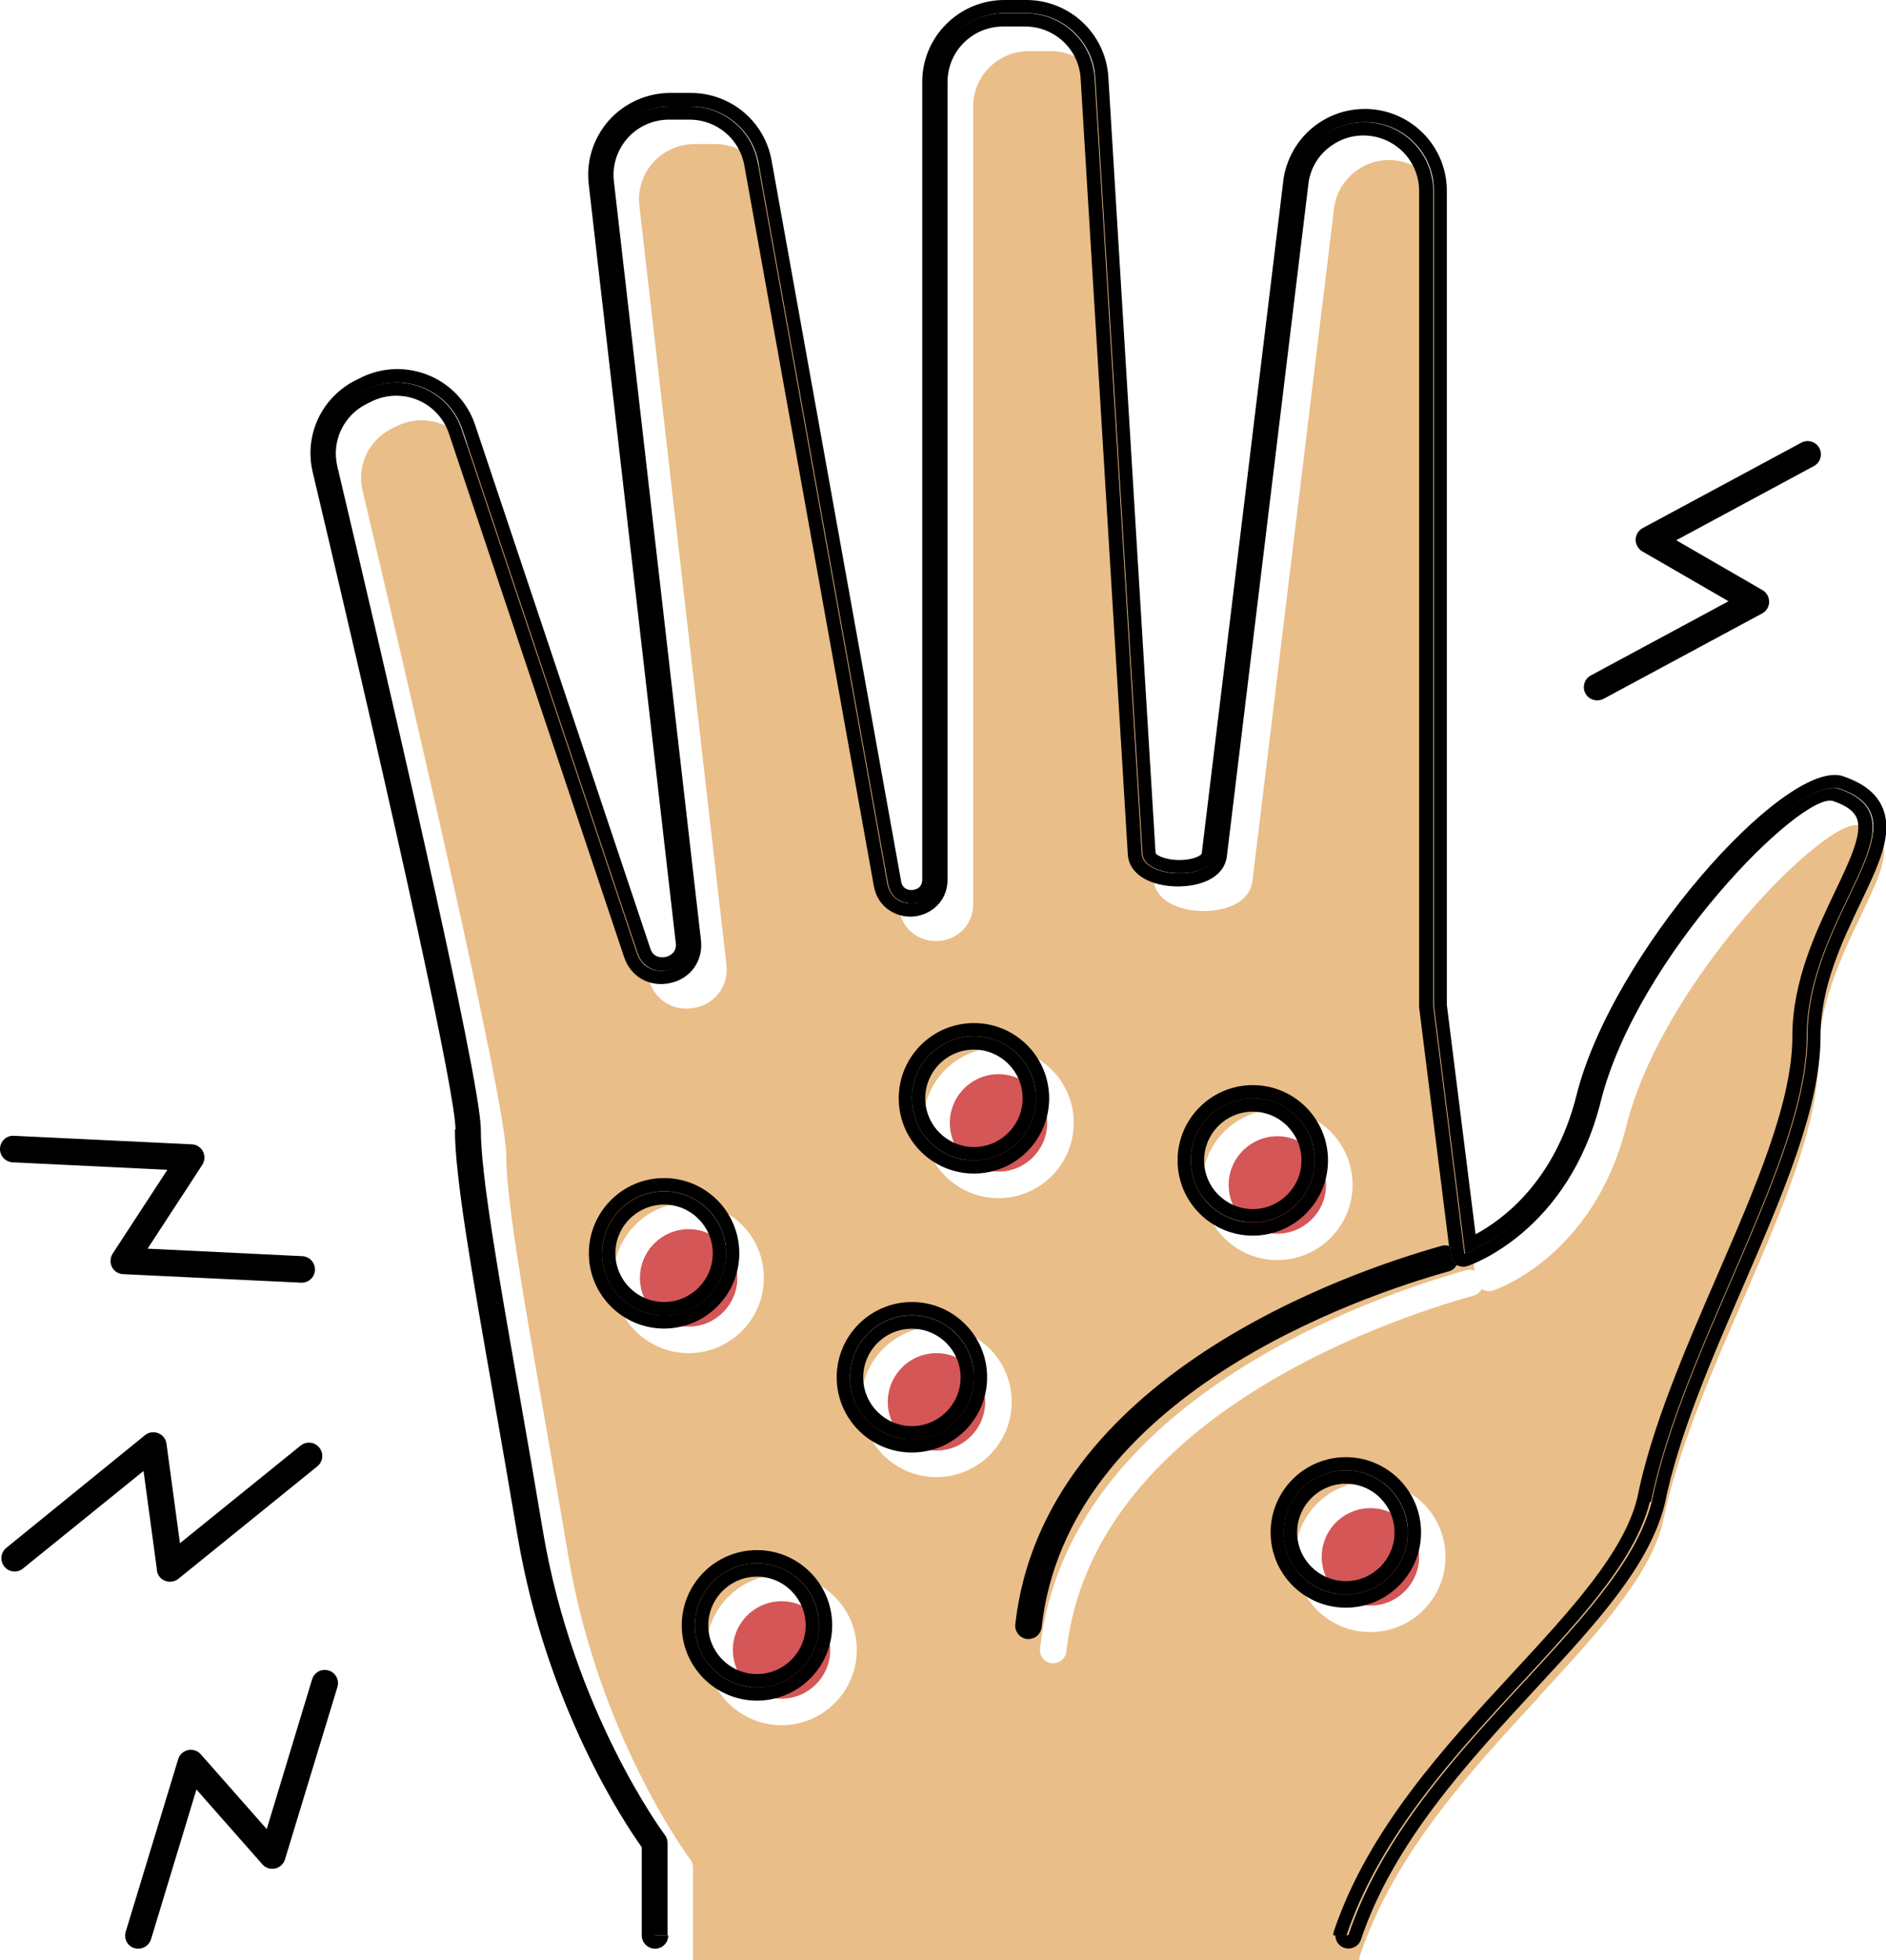 <?xml version="1.0" encoding="UTF-8"?>
<svg id="_레이어_2" data-name="레이어 2" xmlns="http://www.w3.org/2000/svg" viewBox="0 0 125.87 130.75">
  <defs>
    <style>
      .cls-1, .cls-2, .cls-3 {
        stroke-width: 0px;
      }

      .cls-2 {
        fill: #e9be88;
      }

      .cls-3 {
        fill: #d45656;
      }
    </style>
  </defs>
  <g id="_1" data-name=" 1">
    <g>
      <path class="cls-2" d="M102.7,113.19c3.78-4.09,7.36-7.95,8.27-11.59.94-4.71,3.17-9.84,5.32-14.8,2.6-5.99,5.05-11.65,5.05-16.02,0-3.72,1.57-7.01,2.84-9.66,1.01-2.1,1.87-3.92,1.45-4.93-.2-.46-.72-.83-1.6-1.13-2.13-.54-13.04,10.33-15.49,20.06-2.17,8.65-8.62,10.88-8.89,10.97-.25.08-.53.05-.75-.09,0,0,0-.01-.01-.02-.11.21-.3.38-.54.45-5.94,1.66-25.45,8.29-27.18,23.74-.05.45-.43.79-.88.79-.03,0-.07,0-.1,0-.49-.05-.83-.49-.78-.98,1.85-16.55,22.25-23.51,28.46-25.25.19-.05.38-.03.55.04l-2-15.96s0-.07,0-.11V14.37c0-1.7-1.15-3.17-2.81-3.58-1.02-.26-2.07-.08-2.94.5-.87.57-1.45,1.45-1.62,2.47l-5.47,45.08c-.24,1.46-1.95,2-3.53,1.93-1.79-.09-3-.93-3.07-2.12l-3.15-51.77c-.12-1.95-1.75-3.47-3.7-3.47h-1.47c-2.05,0-3.71,1.66-3.71,3.69v53.21c0,1.49-1.14,2.37-2.26,2.46-1.12.1-2.4-.56-2.66-2.03l-8.64-48.06c-.31-1.78-1.85-3.07-3.66-3.07h-1.37c-1.06,0-2.07.45-2.78,1.24-.7.78-1.03,1.83-.91,2.87l5.81,50.62c.16,1.39-.68,2.57-2.05,2.88-1.37.3-2.64-.41-3.09-1.74l-11.69-34.92c-.34-1.01-1.1-1.83-2.09-2.24-1-.41-2.12-.37-3.09.11l-.32.16c-1.55.77-2.35,2.47-1.95,4.15,2.88,12.16,9.58,40.82,9.58,44.26,0,2.95,1.11,9.28,2.51,17.29.52,2.95,1.07,6.13,1.63,9.46,2.02,12.06,8.08,20.22,8.15,20.3.12.15.18.34.18.53v6.17h44.47c0-.09,0-.19.04-.28,2.28-6.81,7.43-12.37,11.96-17.28ZM85.25,74.02c2.77,0,5.02,2.25,5.02,5.02s-2.25,5.02-5.02,5.02-5.02-2.25-5.02-5.02,2.25-5.02,5.02-5.02ZM66.64,69.89c2.77,0,5.02,2.25,5.02,5.02s-2.25,5.02-5.02,5.02-5.02-2.25-5.02-5.02,2.25-5.02,5.02-5.02ZM45.96,90.27c-2.77,0-5.02-2.25-5.02-5.02s2.25-5.02,5.02-5.02,5.02,2.25,5.02,5.02-2.25,5.02-5.02,5.02ZM52.16,115.09c-2.77,0-5.02-2.25-5.02-5.02s2.25-5.02,5.02-5.02,5.02,2.25,5.02,5.02-2.25,5.02-5.02,5.02ZM62.5,98.54c-2.77,0-5.02-2.25-5.02-5.02s2.25-5.02,5.02-5.02,5.02,2.25,5.02,5.02-2.25,5.02-5.02,5.02ZM86.43,103.86c0-2.77,2.25-5.02,5.02-5.02s5.02,2.25,5.02,5.02-2.25,5.02-5.02,5.02-5.02-2.25-5.02-5.02Z"/>
      <path class="cls-1" d="M30.36,75.36c0,3.11,1.12,9.5,2.54,17.59.52,2.95,1.07,6.12,1.63,9.45,1.92,11.45,7.23,19.34,8.3,20.83v5.88c0,.49.4.89.89.89s.88-.4.88-.89h-.88v-6.17s-6.23-8.27-8.31-20.69c-2.08-12.41-4.16-22.76-4.16-26.89,0-3.42-7.08-33.63-9.55-44.06-.49-2.06.51-4.19,2.42-5.14l.32-.16c2.5-1.24,5.53,0,6.42,2.65l11.69,34.92c.67,2,3.66,1.34,3.42-.75l-5.81-50.62c-.31-2.71,1.82-5.1,4.57-5.1h1.37c2.24,0,4.15,1.6,4.53,3.8l8.64,48.06c.34,1.91,3.17,1.66,3.17-.28V5.46c0-2.53,2.06-4.58,4.6-4.58h1.47c2.43,0,4.44,1.88,4.59,4.3l3.15,51.77c.1,1.65,4.56,1.77,4.84.14l5.48-45.12c.44-2.64,3.04-4.33,5.65-3.69h0c2.05.51,3.48,2.34,3.48,4.44v54.35l2.08,16.55s6.23-2.07,8.31-10.34c2.4-9.57,13.52-21.46,16.62-20.69,6.23,2.07-2.08,8.27-2.08,16.55s-8.31,20.69-10.39,31.03c-2.08,8.28-16.09,16.52-20.25,28.93h-.87c0,.37.22.72.59.84.09.03.19.05.28.05.37,0,.72-.23.84-.6,2.16-6.45,7.17-11.86,11.58-16.64,4.11-4.44,7.66-8.28,8.69-12.4.92-4.57,3.1-9.61,5.21-14.48,2.67-6.17,5.19-11.99,5.19-16.72,0-3.32,1.42-6.28,2.66-8.89,1.24-2.59,2.22-4.64,1.48-6.38-.41-.96-1.28-1.65-2.74-2.13-3.89-.97-15.31,11.83-17.69,21.33-1.45,5.78-4.98,8.32-6.73,9.26l-1.92-15.31V12.73c0-2.51-1.71-4.69-4.15-5.3-1.48-.37-3.07-.1-4.34.74-1.27.83-2.14,2.17-2.4,3.7l-5.47,45.08c-.01.06-.34.34-1.15.41-1.07.09-1.87-.27-1.93-.46l-3.15-51.77c-.18-2.88-2.58-5.13-5.47-5.13h-1.47c-3.02,0-5.48,2.45-5.48,5.46v53.21c0,.6-.49.69-.65.7-.14.02-.66.01-.76-.58l-8.64-48.06c-.46-2.63-2.73-4.53-5.4-4.53h-1.36c-1.57,0-3.06.67-4.1,1.83-1.03,1.16-1.53,2.71-1.35,4.25l5.81,50.62c.09.74-.55.91-.68.94-.13.03-.79.14-1.02-.57l-11.69-34.92c-.5-1.5-1.63-2.71-3.09-3.31-1.47-.61-3.13-.55-4.55.16l-.32.16c-2.28,1.14-3.47,3.66-2.88,6.14,5.97,25.2,9.53,41.59,9.53,43.85Z"/>
      <path class="cls-1" d="M110.19,100.18c2.08-10.34,10.39-22.76,10.39-31.03s8.31-14.48,2.08-16.55c-3.1-.77-14.22,11.11-16.62,20.69-2.08,8.27-8.31,10.34-8.31,10.34l-2.08-16.55V12.73c0-2.1-1.44-3.93-3.48-4.44h0c-2.6-.65-5.21,1.05-5.65,3.69l-5.48,45.12c-.27,1.63-4.74,1.5-4.84-.14l-3.15-51.77c-.15-2.42-2.16-4.3-4.59-4.3h-1.47c-2.54,0-4.6,2.05-4.6,4.58v53.21c0,1.94-2.82,2.19-3.17.28l-8.64-48.06c-.38-2.2-2.29-3.8-4.53-3.8h-1.37c-2.74,0-4.88,2.38-4.57,5.1l5.81,50.62c.24,2.09-2.75,2.75-3.42.75l-11.69-34.92c-.88-2.64-3.91-3.89-6.42-2.65l-.32.16c-1.91.95-2.91,3.08-2.42,5.14,2.47,10.43,9.55,40.64,9.55,44.06,0,4.14,2.08,14.48,4.16,26.89,2.08,12.41,8.31,20.69,8.31,20.69v6.17h.88v-6.17c0-.19-.06-.38-.18-.53-.06-.08-6.13-8.24-8.14-20.3-.56-3.33-1.11-6.51-1.63-9.46-1.4-8.01-2.51-14.34-2.51-17.29,0-3.44-6.7-32.1-9.58-44.26-.39-1.67.41-3.38,1.95-4.15l.32-.16c.97-.48,2.09-.52,3.09-.11.99.41,1.75,1.23,2.09,2.24l11.69,34.92c.44,1.33,1.71,2.04,3.08,1.74,1.37-.3,2.21-1.48,2.05-2.87l-5.81-50.62c-.12-1.04.21-2.08.91-2.87.7-.79,1.71-1.24,2.78-1.24h1.36c1.81,0,3.35,1.29,3.66,3.07l8.64,48.06c.26,1.46,1.54,2.13,2.66,2.03,1.12-.1,2.26-.98,2.26-2.47V5.46c0-2.04,1.66-3.69,3.71-3.69h1.47c1.96,0,3.59,1.52,3.7,3.47l3.15,51.77c.07,1.2,1.28,2.03,3.07,2.12,1.58.07,3.28-.47,3.53-1.93l5.47-45.08c.17-1.02.74-1.9,1.62-2.47.88-.58,1.92-.75,2.94-.5,1.65.41,2.81,1.89,2.81,3.58v54.35s0,.07,0,.11l2,15.96c.25.1.46.29.54.57.06.22.03.45-.07.64,0,0,0,.01.01.01.22.14.5.18.75.09.27-.09,6.72-2.32,8.89-10.97,2.44-9.73,13.35-20.61,15.48-20.06.88.29,1.4.66,1.6,1.13.43,1-.44,2.82-1.45,4.93-1.26,2.65-2.84,5.94-2.84,9.66,0,4.37-2.45,10.03-5.05,16.02-2.15,4.96-4.37,10.09-5.31,14.8-.91,3.64-4.49,7.5-8.27,11.59-4.54,4.91-9.68,10.47-11.97,17.28-.03.09-.03.19-.03.28h.87c4.16-12.41,18.17-20.65,20.25-28.93Z"/>
      <path class="cls-1" d="M96.22,83.11c-6.21,1.74-26.61,8.7-28.46,25.25-.05.49.3.92.78.98.03,0,.07,0,.1,0,.45,0,.83-.33.88-.79,1.72-15.45,21.24-22.08,27.18-23.74.25-.07.43-.24.54-.45-.22-.14-.36-.37-.39-.62l-.07-.59c-.17-.07-.36-.1-.55-.04Z"/>
      <path class="cls-1" d="M97.24,84.37c.1-.19.13-.42.07-.64-.08-.28-.29-.47-.54-.57l.07.59c.03.25.18.48.39.62Z"/>
      <path class="cls-3" d="M45.96,82c-1.79,0-3.25,1.46-3.25,3.25s1.46,3.25,3.25,3.25,3.25-1.46,3.25-3.25-1.46-3.25-3.25-3.25Z"/>
      <path class="cls-1" d="M49.34,83.61c0-2.77-2.25-5.02-5.02-5.02s-5.02,2.25-5.02,5.02,2.25,5.02,5.02,5.02,5.02-2.25,5.02-5.02ZM44.32,87.75c-2.28,0-4.14-1.85-4.14-4.14s1.85-4.14,4.14-4.14,4.14,1.85,4.14,4.14-1.85,4.14-4.14,4.14Z"/>
      <path class="cls-1" d="M44.32,79.48c-2.28,0-4.14,1.85-4.14,4.14s1.85,4.14,4.14,4.14,4.14-1.85,4.14-4.14-1.85-4.14-4.14-4.14ZM44.32,86.86c-1.79,0-3.25-1.46-3.25-3.25s1.46-3.25,3.25-3.25,3.25,1.46,3.25,3.25-1.46,3.25-3.25,3.25Z"/>
      <path class="cls-3" d="M52.16,106.82c-1.79,0-3.25,1.46-3.25,3.25s1.46,3.25,3.25,3.25,3.25-1.46,3.25-3.25-1.46-3.25-3.25-3.25Z"/>
      <path class="cls-1" d="M50.52,103.41c-2.77,0-5.02,2.25-5.02,5.02s2.25,5.02,5.02,5.02,5.02-2.25,5.02-5.02-2.25-5.02-5.02-5.02ZM50.52,112.57c-2.28,0-4.14-1.85-4.14-4.14s1.85-4.14,4.14-4.14,4.14,1.85,4.14,4.14-1.85,4.14-4.14,4.14Z"/>
      <path class="cls-1" d="M50.52,104.29c-2.28,0-4.14,1.85-4.14,4.14s1.85,4.14,4.14,4.14,4.14-1.85,4.14-4.14-1.85-4.14-4.14-4.14ZM50.52,111.68c-1.79,0-3.25-1.46-3.25-3.25s1.46-3.25,3.25-3.25,3.25,1.46,3.25,3.25-1.46,3.25-3.25,3.25Z"/>
      <path class="cls-3" d="M62.5,90.27c-1.79,0-3.25,1.46-3.25,3.25s1.46,3.25,3.25,3.25,3.25-1.46,3.25-3.25-1.46-3.25-3.25-3.25Z"/>
      <path class="cls-1" d="M60.86,86.86c-2.77,0-5.02,2.25-5.02,5.02s2.25,5.02,5.02,5.02,5.02-2.25,5.02-5.02-2.25-5.02-5.02-5.02ZM60.86,96.02c-2.28,0-4.14-1.85-4.14-4.14s1.85-4.14,4.14-4.14,4.14,1.85,4.14,4.14-1.85,4.14-4.14,4.14Z"/>
      <path class="cls-1" d="M60.86,87.75c-2.28,0-4.14,1.85-4.14,4.14s1.85,4.14,4.14,4.14,4.14-1.85,4.14-4.14-1.85-4.14-4.14-4.14ZM60.86,95.14c-1.79,0-3.25-1.46-3.25-3.25s1.46-3.25,3.25-3.25,3.25,1.46,3.25,3.25-1.46,3.25-3.25,3.25Z"/>
      <path class="cls-3" d="M85.25,82.3c1.79,0,3.25-1.46,3.25-3.25s-1.46-3.25-3.25-3.25-3.25,1.46-3.25,3.25,1.46,3.25,3.25,3.25Z"/>
      <path class="cls-1" d="M83.61,82.43c2.77,0,5.02-2.25,5.02-5.02s-2.25-5.02-5.02-5.02-5.02,2.25-5.02,5.02,2.25,5.02,5.02,5.02ZM83.61,73.27c2.28,0,4.14,1.85,4.14,4.14s-1.85,4.14-4.14,4.14-4.14-1.85-4.14-4.14,1.85-4.14,4.14-4.14Z"/>
      <path class="cls-1" d="M83.61,81.54c2.28,0,4.14-1.85,4.14-4.14s-1.85-4.14-4.14-4.14-4.14,1.85-4.14,4.14,1.85,4.14,4.14,4.14ZM83.61,74.16c1.79,0,3.25,1.46,3.25,3.25s-1.46,3.25-3.25,3.25-3.25-1.46-3.25-3.25,1.46-3.25,3.25-3.25Z"/>
      <path class="cls-3" d="M66.64,78.16c1.79,0,3.25-1.46,3.25-3.25s-1.46-3.25-3.25-3.25-3.25,1.46-3.25,3.25,1.46,3.25,3.25,3.25Z"/>
      <path class="cls-1" d="M65,78.29c2.77,0,5.02-2.25,5.02-5.02s-2.25-5.02-5.02-5.02-5.02,2.25-5.02,5.02,2.25,5.02,5.02,5.02ZM65,69.13c2.28,0,4.14,1.85,4.14,4.14s-1.85,4.14-4.14,4.14-4.14-1.85-4.14-4.14,1.85-4.14,4.14-4.14Z"/>
      <path class="cls-1" d="M65,77.41c2.28,0,4.14-1.85,4.14-4.14s-1.85-4.14-4.14-4.14-4.14,1.85-4.14,4.14,1.85,4.14,4.14,4.14ZM65,70.02c1.79,0,3.25,1.46,3.25,3.25s-1.46,3.25-3.25,3.25-3.25-1.46-3.25-3.25,1.46-3.25,3.25-3.25Z"/>
      <path class="cls-3" d="M91.46,100.61c-1.79,0-3.25,1.46-3.25,3.25s1.46,3.25,3.25,3.25,3.25-1.46,3.25-3.25-1.46-3.25-3.25-3.25Z"/>
      <path class="cls-1" d="M94.84,102.23c0-2.77-2.25-5.02-5.02-5.02s-5.02,2.25-5.02,5.02,2.25,5.02,5.02,5.02,5.02-2.25,5.02-5.02ZM85.68,102.23c0-2.28,1.85-4.14,4.14-4.14s4.14,1.85,4.14,4.14-1.85,4.14-4.14,4.14-4.14-1.85-4.14-4.14Z"/>
      <path class="cls-1" d="M93.95,102.23c0-2.28-1.85-4.14-4.14-4.14s-4.14,1.85-4.14,4.14,1.85,4.14,4.14,4.14,4.14-1.85,4.14-4.14ZM89.82,105.48c-1.79,0-3.25-1.46-3.25-3.25s1.46-3.25,3.25-3.25,3.25,1.46,3.25,3.25-1.46,3.25-3.25,3.25Z"/>
      <path class="cls-1" d="M10.47,104.76c.04.32.25.59.55.7.11.04.22.06.33.06.2,0,.4-.07.56-.2l9.27-7.5c.38-.31.44-.86.13-1.25-.31-.38-.87-.44-1.25-.13l-8.05,6.51-.9-6.64c-.04-.32-.25-.59-.55-.7-.3-.12-.63-.07-.88.13L.42,103.26c-.38.31-.44.86-.13,1.25.31.38.86.44,1.24.13l8.05-6.51.9,6.64Z"/>
      <path class="cls-1" d="M8.97,129.96c.09.03.17.04.26.04.38,0,.73-.25.85-.63l3.03-9.99,4.4,4.99c.21.24.53.35.85.28.31-.07.57-.3.66-.61l3.5-11.5c.14-.47-.12-.96-.59-1.1-.47-.14-.96.12-1.1.59l-3.03,9.99-4.4-4.99c-.21-.24-.54-.35-.85-.28-.31.07-.57.3-.66.61l-3.5,11.51c-.14.47.12.96.59,1.1Z"/>
      <path class="cls-1" d="M.84,77.54l10.33.5-3.65,5.59c-.17.27-.19.6-.05.89.14.28.43.47.75.48l11.88.57s.03,0,.04,0c.47,0,.86-.37.88-.84.02-.49-.35-.9-.84-.93l-10.33-.5,3.65-5.59c.17-.27.19-.6.05-.89-.14-.28-.43-.47-.74-.48l-11.88-.57c-.5-.03-.9.35-.93.84-.02.49.35.9.84.93Z"/>
      <path class="cls-1" d="M106.6,46.72c.14,0,.29-.03.42-.1l10.59-5.7c.28-.15.46-.45.46-.77,0-.32-.16-.62-.44-.78l-5.76-3.33,9.19-4.95c.43-.23.59-.77.36-1.2-.23-.43-.77-.59-1.2-.36l-10.59,5.7c-.28.15-.46.44-.47.77,0,.32.17.62.44.78l5.76,3.33-9.19,4.95c-.43.23-.59.77-.36,1.2.16.3.46.46.78.46Z"/>
    </g>
  </g>
</svg>